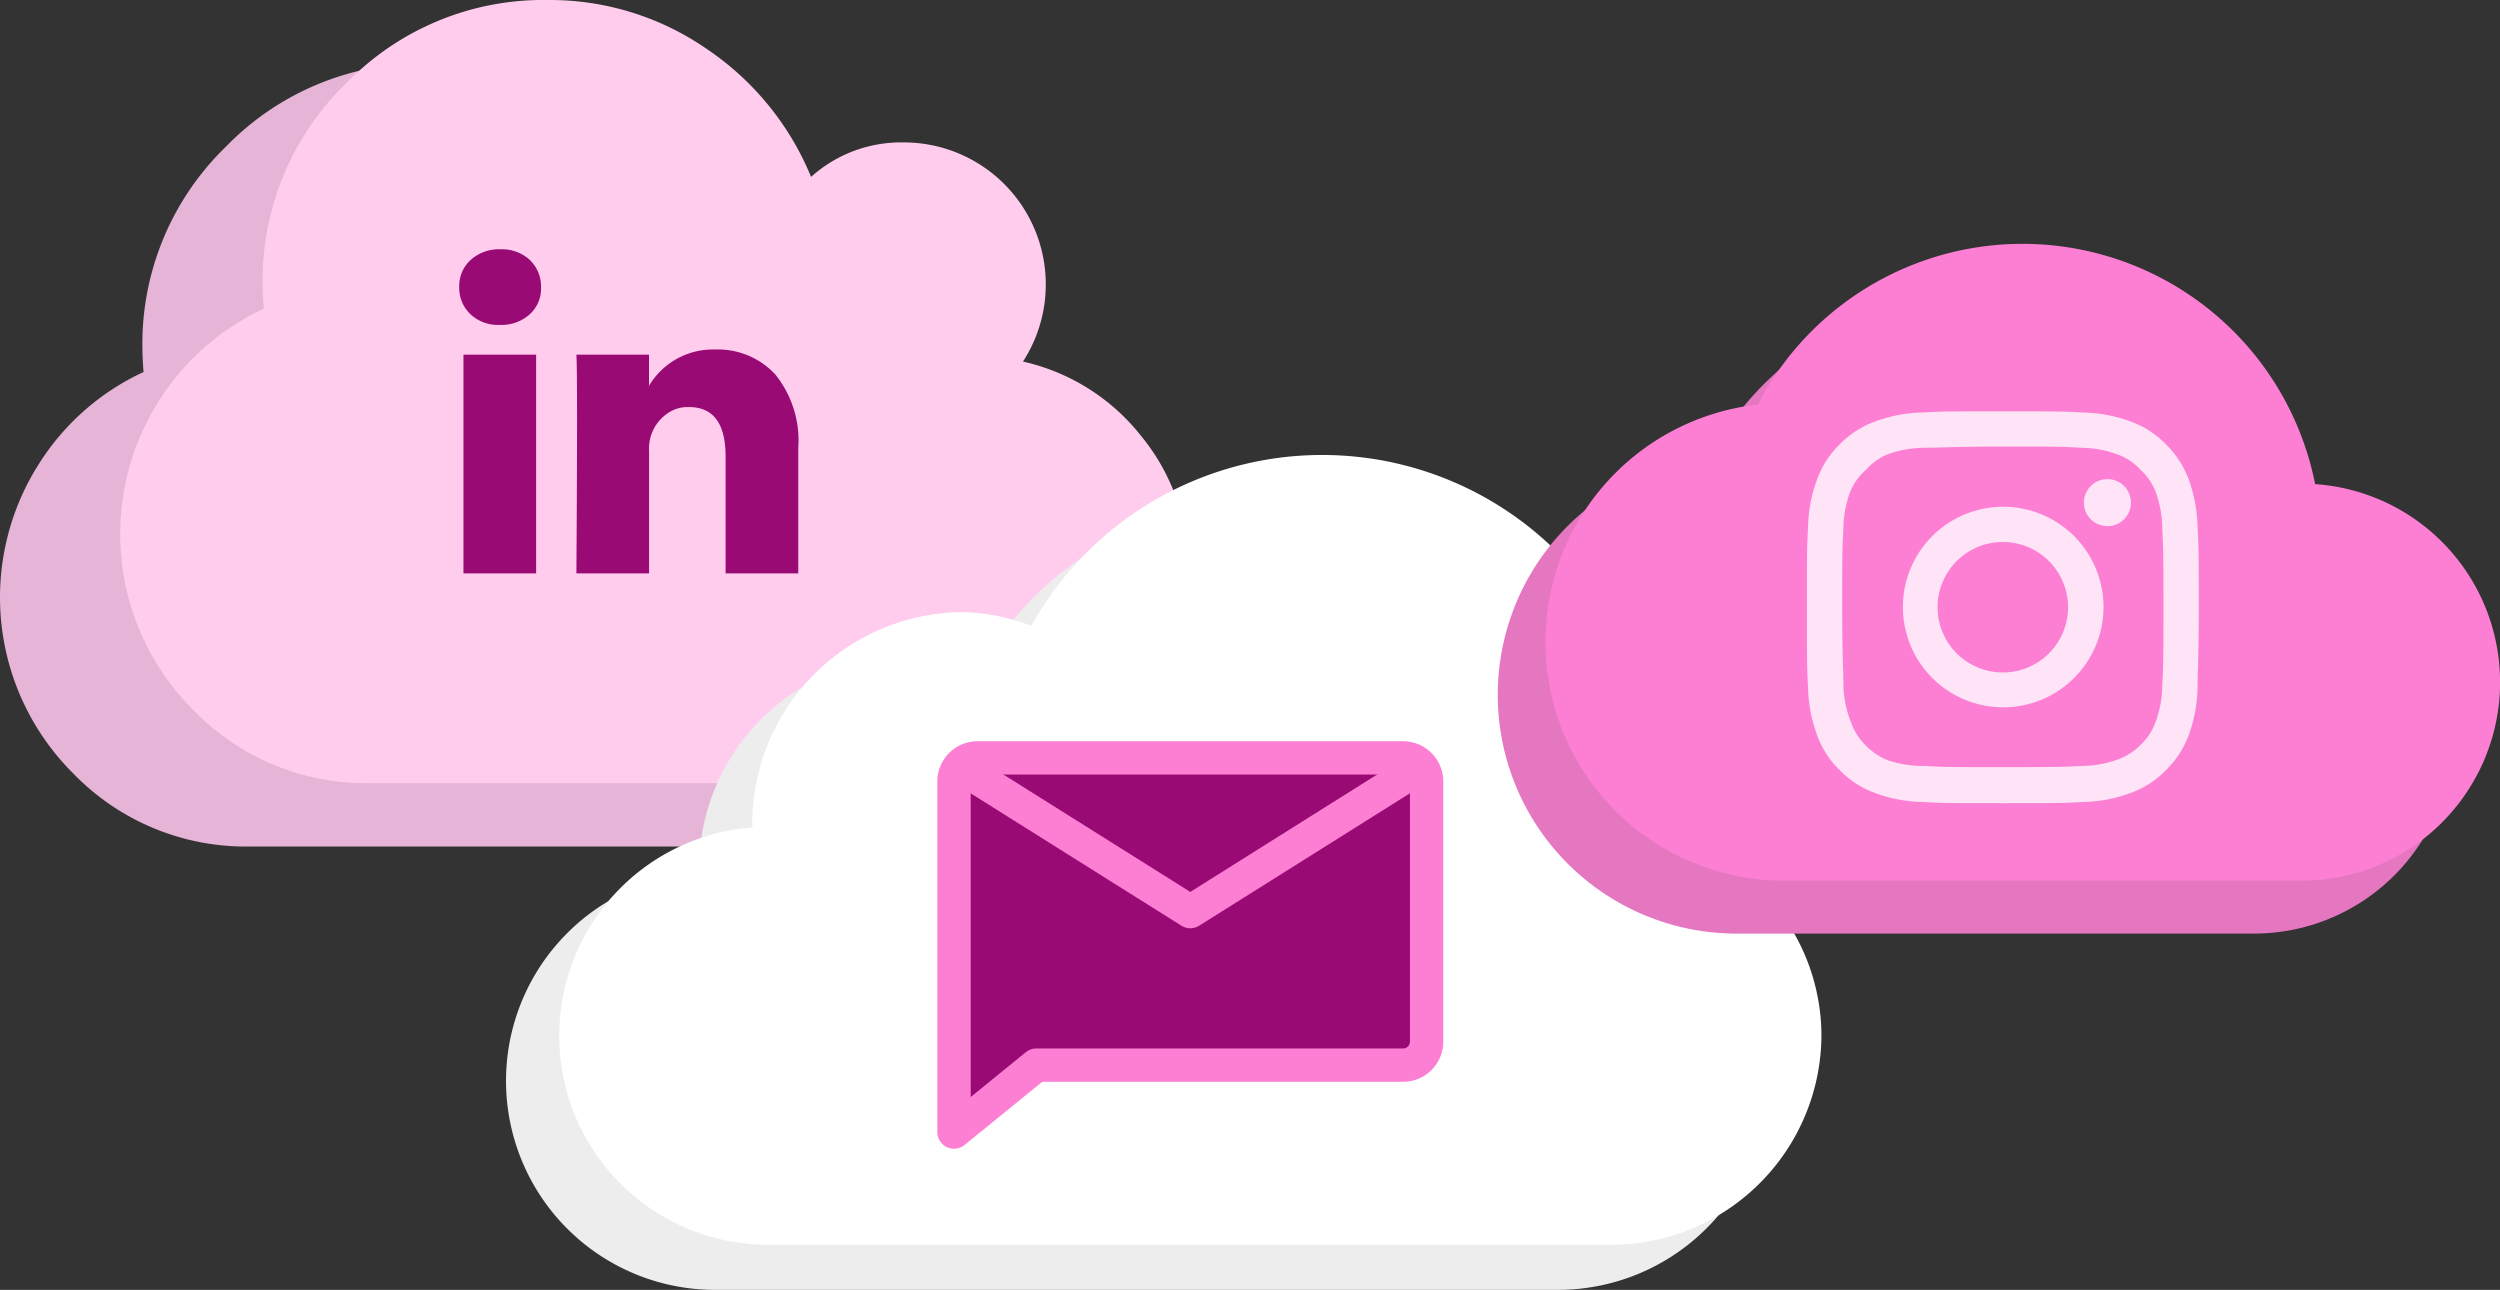 <svg xmlns="http://www.w3.org/2000/svg" width="150" height="77.394" viewBox="0 0 150 77.394">
  <rect x="0" y="0" width="150" height="77.394" fill="#333333" stroke="none"/>
  <g id="Social_clouds_icon" data-name="Social clouds icon" transform="translate(-348.705 -3795.48)">
    <path id="Path_25866" data-name="Path 25866" d="M64.078,252.042a12.819,12.819,0,0,1-12.816,12.816H14.952a14.4,14.4,0,0,1-10.563-4.389A14.9,14.9,0,0,1,2.37,241.846a14.717,14.717,0,0,1,6.241-5.457q-.067-.935-.067-1.435a16.463,16.463,0,0,1,5.006-12.081,16.463,16.463,0,0,1,12.081-5.006,16.542,16.542,0,0,1,9.562,2.937,17.067,17.067,0,0,1,6.258,7.676,8.08,8.08,0,0,1,5.54-2.069,8.519,8.519,0,0,1,7.175,13.149,12.532,12.532,0,0,1,7.109,4.489A12.4,12.4,0,0,1,64.078,252.042Z" transform="translate(348.705 3581.413)" fill="#e6b4d6"/>
    <path id="Path_25867" data-name="Path 25867" d="M64.078,252.042a12.819,12.819,0,0,1-12.816,12.816H14.952a14.4,14.4,0,0,1-10.563-4.389A14.9,14.9,0,0,1,2.37,241.846a14.717,14.717,0,0,1,6.241-5.457q-.067-.935-.067-1.435a16.463,16.463,0,0,1,5.006-12.081,16.463,16.463,0,0,1,12.081-5.006,16.542,16.542,0,0,1,9.562,2.937,17.067,17.067,0,0,1,6.258,7.676,8.08,8.08,0,0,1,5.54-2.069,8.519,8.519,0,0,1,7.175,13.149,12.532,12.532,0,0,1,7.109,4.489A12.4,12.4,0,0,1,64.078,252.042Z" transform="translate(355.918 3577.614)" fill="#fce"/>
    <path id="Path_25868" data-name="Path 25868" d="M0,7.259a2.115,2.115,0,0,1,.687-1.62A2.522,2.522,0,0,1,2.475,5a2.447,2.447,0,0,1,1.748.628A2.215,2.215,0,0,1,4.91,7.318a2.068,2.068,0,0,1-.668,1.571,2.526,2.526,0,0,1-1.807.648h-.02A2.4,2.4,0,0,1,.668,8.889,2.177,2.177,0,0,1,0,7.259ZM.255,24.444V11.324h4.36v13.12Zm6.776,0h4.36V17.118a2.557,2.557,0,0,1,.992-2.19,2.134,2.134,0,0,1,1.4-.462q2.2,0,2.2,2.966v7.012h4.36V16.922a6.321,6.321,0,0,0-1.375-4.409,4.69,4.69,0,0,0-3.633-1.5,4.457,4.457,0,0,0-3.948,2.18v.039h-.02l.02-.039V11.324H7.031q.039.628.039,3.908T7.031,24.444Z" transform="translate(376.258 3805.438)" fill="#9a0a74"/>
    <path id="Path_25869" data-name="Path 25869" d="M67.505,29.308a19.789,19.789,0,0,0,.261-2.58,19.984,19.984,0,0,0-37.435-9.8A12.46,12.46,0,0,0,26.3,16.11,12.716,12.716,0,0,0,13.583,28.826c0,.071.039.13.041.2a12.539,12.539,0,0,0,1,25.044H65.115A12.623,12.623,0,0,0,77.737,41.449,12.447,12.447,0,0,0,67.505,29.308Z" transform="translate(377.062 3818.802)" fill="#ededed"/>
    <path id="Path_25870" data-name="Path 25870" d="M67.505,29.308a19.789,19.789,0,0,0,.261-2.58,19.984,19.984,0,0,0-37.435-9.8A12.46,12.46,0,0,0,26.3,16.11,12.716,12.716,0,0,0,13.583,28.826c0,.071.039.13.041.2a12.539,12.539,0,0,0,1,25.044H65.115A12.623,12.623,0,0,0,77.737,41.449,12.447,12.447,0,0,0,67.505,29.308Z" transform="translate(380.254 3816.097)" fill="#fff"/>
    <g id="Group_25080" data-name="Group 25080" transform="translate(405.944 3840.954)">
      <path id="Path_25829" data-name="Path 25829" d="M30.439,1026.862a1.414,1.414,0,0,1,1.417,1.417v15.6a1.413,1.413,0,0,1-1.417,1.417h-22L3.5,1049.312v-21.033a1.414,1.414,0,0,1,1.417-1.417Z" transform="translate(-3.498 -1026.862)" fill="#9a0a74" stroke="#fc7fd3" stroke-linecap="round" stroke-linejoin="round" stroke-width="2"/>
      <path id="Path_25830" data-name="Path 25830" d="M30.894,1027.571l-13.345,8.385L4.2,1027.571" transform="translate(-3.37 -1026.734)" fill="none" stroke="#fc7fd3" stroke-linecap="round" stroke-linejoin="round" stroke-width="2"/>
    </g>
    <g id="Group_25081" data-name="Group 25081" transform="translate(438.538 3803.745)">
      <path id="Path_25824" data-name="Path 25824" d="M0,0H57.307V57.307H0Z" fill="none"/>
      <path id="Path_25825" data-name="Path 25825" d="M46.216,22.41a17.9,17.9,0,0,0-33.441-4.776A14.327,14.327,0,0,0,14.327,46.2H45.368a11.911,11.911,0,0,0,.848-23.794Z" transform="translate(0 1.551)" fill="#e577c1"/>
    </g>
    <g id="Group_25082" data-name="Group 25082" transform="translate(441.398 3800.57)">
      <path id="Path_25824-2" data-name="Path 25824" d="M0,0H57.307V57.307H0Z" fill="none"/>
      <path id="Path_25825-2" data-name="Path 25825" d="M46.216,22.41a17.9,17.9,0,0,0-33.441-4.776A14.327,14.327,0,0,0,14.327,46.2H45.368a11.911,11.911,0,0,0,.848-23.794Z" transform="translate(0 1.551)" fill="#fc7fd3"/>
    </g>
    <path id="Path_25871" data-name="Path 25871" d="M20.031,6.067h0a1.411,1.411,0,1,0,1.411,1.411A1.411,1.411,0,0,0,20.031,6.067Zm5.407,2.845A8.922,8.922,0,0,0,24.9,6.055a5.807,5.807,0,0,0-1.364-2.081,5.525,5.525,0,0,0-2.081-1.352A8.581,8.581,0,0,0,18.6,2.071C17.351,2,16.952,2,13.755,2s-3.6,0-4.843.071a8.581,8.581,0,0,0-2.856.552A5.619,5.619,0,0,0,3.975,3.975,5.525,5.525,0,0,0,2.623,6.055a8.581,8.581,0,0,0-.552,2.856C2,10.158,2,10.557,2,13.755s0,3.6.071,4.843a8.581,8.581,0,0,0,.552,2.856,5.525,5.525,0,0,0,1.352,2.081,5.619,5.619,0,0,0,2.081,1.352,8.581,8.581,0,0,0,2.856.552c1.246.071,1.646.071,4.843.071s3.6,0,4.843-.071a8.581,8.581,0,0,0,2.856-.552,5.525,5.525,0,0,0,2.081-1.352A5.7,5.7,0,0,0,24.9,21.454a8.922,8.922,0,0,0,.541-2.856c0-1.246.071-1.646.071-4.843S25.509,10.158,25.439,8.912Zm-2.116,9.545a6.594,6.594,0,0,1-.4,2.186,3.6,3.6,0,0,1-.882,1.352,3.75,3.75,0,0,1-1.352.882,6.594,6.594,0,0,1-2.186.4c-1.175.059-1.61.071-4.7.071s-3.526,0-4.7-.071a6.735,6.735,0,0,1-2.28-.353,3.844,3.844,0,0,1-1.293-.882,3.526,3.526,0,0,1-.87-1.352,6.512,6.512,0,0,1-.47-2.233c0-1.175-.071-1.61-.071-4.7s0-3.526.071-4.7A6.512,6.512,0,0,1,4.6,6.819a3.526,3.526,0,0,1,.929-1.293,3.691,3.691,0,0,1,1.293-.94,6.735,6.735,0,0,1,2.233-.4c1.175,0,1.61-.071,4.7-.071s3.526,0,4.7.071a6.594,6.594,0,0,1,2.186.4,3.6,3.6,0,0,1,1.4.94,3.6,3.6,0,0,1,.882,1.293,6.594,6.594,0,0,1,.4,2.233c.059,1.175.071,1.61.071,4.7S23.381,17.281,23.323,18.456ZM13.755,7.724A6.018,6.018,0,1,0,18.03,9.483a6.03,6.03,0,0,0-4.275-1.759Zm0,9.944a3.914,3.914,0,1,1,3.914-3.914,3.914,3.914,0,0,1-3.914,3.914Z" transform="translate(455.119 3818.16)" fill="#ffe3f6"/>
  </g>
</svg>
